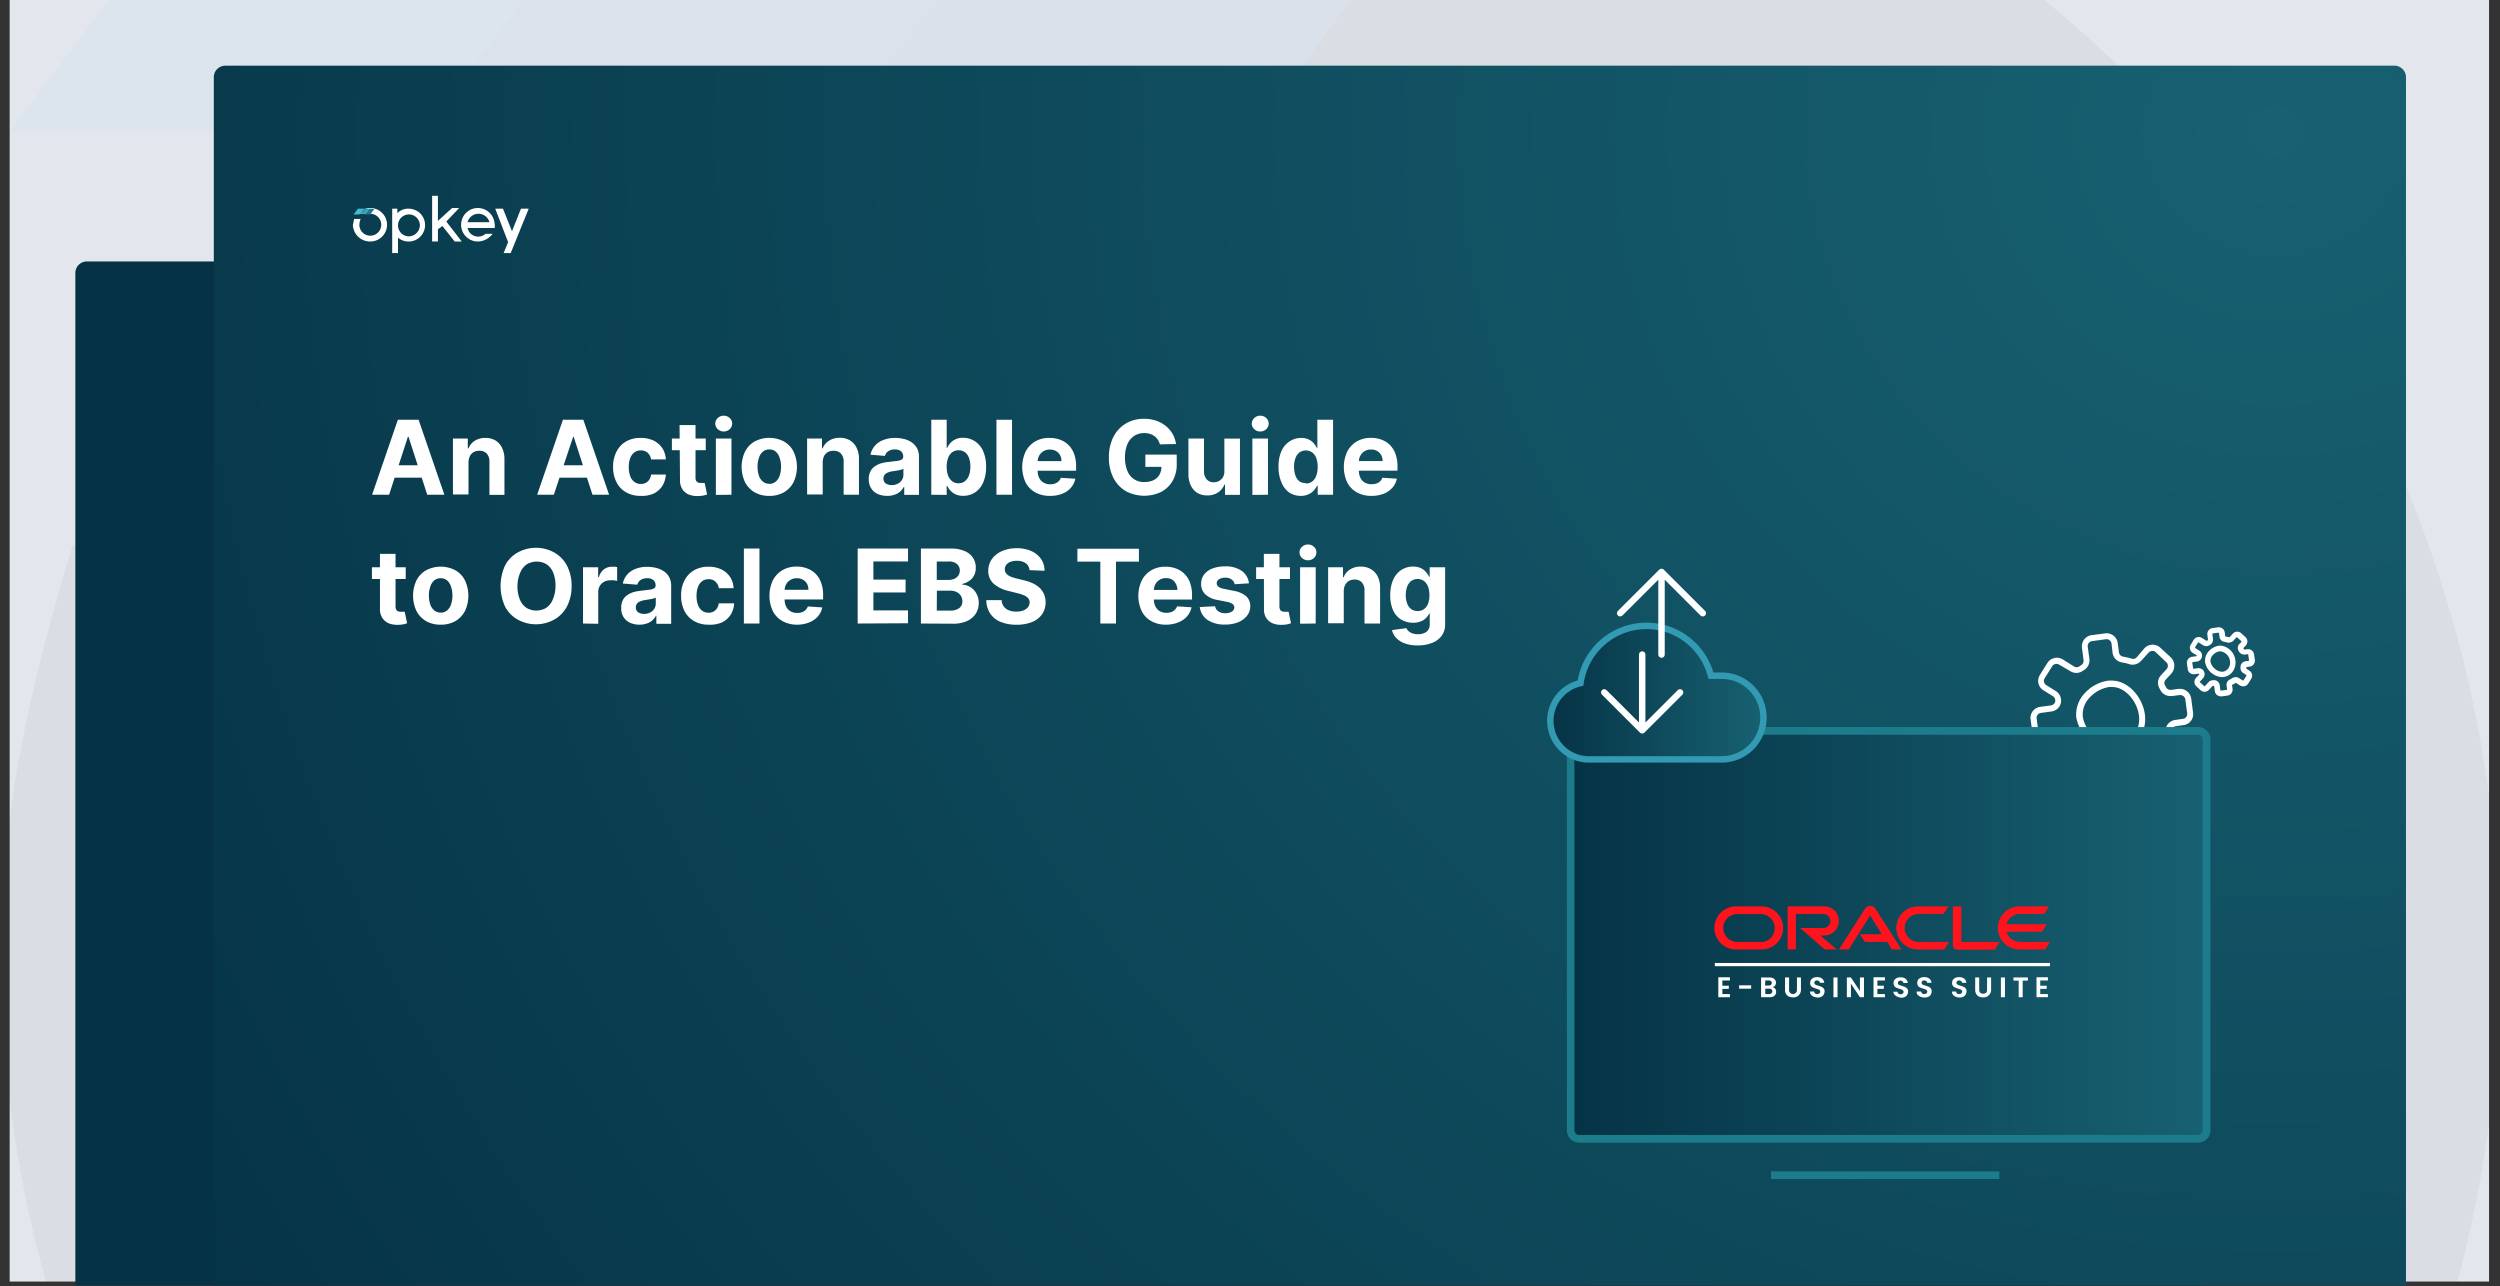 <svg id="Layer_1" data-name="Layer 1" xmlns="http://www.w3.org/2000/svg" xmlns:xlink="http://www.w3.org/1999/xlink" viewBox="0 0 388.2 199.7"><rect x="0" y="0" width="388.2" height="199.7" fill="#333333" stroke="none"/><defs><style>.cls-1{fill:#e4e6ee;}.cls-2{opacity:0.05;}.cls-3{fill:#242830;}.cls-3,.cls-9{fill-rule:evenodd;}.cls-4{fill:#1c7c92;}.cls-5{fill:#299bb5;}.cls-6{fill:#44bcd6;}.cls-7{fill:#053345;}.cls-8{fill:url(#radial-gradient);}.cls-10,.cls-9{fill:#fff;}.cls-11,.cls-13,.cls-15,.cls-17{fill:none;}.cls-11,.cls-15,.cls-17{stroke:#fff;}.cls-11,.cls-15{stroke-linecap:round;stroke-linejoin:round;}.cls-11{stroke-width:0.75px;}.cls-12,.cls-14{stroke:#329ab3;}.cls-12,.cls-13,.cls-14,.cls-17{stroke-miterlimit:10;}.cls-12{fill:url(#linear-gradient);}.cls-13{stroke:#1c7c8c;}.cls-14{fill:url(#linear-gradient-2);}.cls-16{fill:#ff141d;}.cls-17{stroke-width:0.5px;}</style><radialGradient id="radial-gradient" cx="416.81" cy="559.56" r="366.8" gradientTransform="translate(-75.96 -522.38) scale(1.03 0.97)" gradientUnits="userSpaceOnUse"><stop offset="0" stop-color="#176172"/><stop offset="1" stop-color="#053345"/></radialGradient><linearGradient id="linear-gradient" x1="243.9" y1="-489.64" x2="342.66" y2="-489.64" gradientTransform="matrix(1, 0, 0, -1, 0, -344.47)" gradientUnits="userSpaceOnUse"><stop offset="0" stop-color="#053345"/><stop offset="1" stop-color="#176172"/></linearGradient><linearGradient id="linear-gradient-2" x1="240.53" y1="-452.02" x2="273.78" y2="-452.02" xlink:href="#linear-gradient"/></defs><rect class="cls-1" x="1.5" width="385" height="199"/><g class="cls-2"><path class="cls-3" d="M317.4,0H72.3A188.89,188.89,0,0,0,51.6,20.3H194.9c70.9,0,128.9,58,128.9,128.9a127.18,127.18,0,0,1-10.4,50.5h68A192.23,192.23,0,0,0,317.4,0Z"/><path class="cls-3" d="M76.4,199.6A127.18,127.18,0,0,1,66,149.1c0-24.2,6.4-45.1,17.7-64.4H11.3C4.9,105.6,0,126.6,0,149.1a196.27,196.27,0,0,0,7.3,50.5Z"/><polygon class="cls-4" points="145.7 0 130.5 20.3 194.9 20.3 209.7 0 145.7 0"/><polygon class="cls-5" points="81.3 0 66 20.3 130.5 20.3 145.7 0 81.3 0"/><polygon class="cls-6" points="16.9 0 1.6 20.3 66 20.3 81.3 0 16.9 0"/></g><path class="cls-7" d="M341.9,199.6H11.7V42.4a1.79,1.79,0,0,1,1.8-1.8H340.1a1.79,1.79,0,0,1,1.8,1.8Z"/><path class="cls-8" d="M373.5,199.6H33.2V12A1.79,1.79,0,0,1,35,10.2H371.8a1.79,1.79,0,0,1,1.8,1.8V199.6Z"/><path class="cls-9" d="M57.5,37.5a2.6,2.6,0,0,0,0-5.2h0a2.46,2.46,0,0,0-1.9.9h1.9a1.7,1.7,0,1,1-1.7,1.7A2.92,2.92,0,0,1,56,34H55c-.1.3-.1.6-.2.9a2.66,2.66,0,0,0,2.7,2.6Z"/><path class="cls-5" d="M56.4,32.4h.9l-.7.8h-.9Z"/><path class="cls-6" d="M55.6,32.4h.9l-.7.9h-.9Z"/><path class="cls-10" d="M60.9,39.3h.9V36.9A2.55,2.55,0,1,0,65.1,33a2.72,2.72,0,0,0-1.7-.6,2.34,2.34,0,0,0-1.7.7v-.7h-.8v6.9Zm2.6-2.6A1.7,1.7,0,1,1,65.2,35a1.75,1.75,0,0,1-1.7,1.7Z"/><path class="cls-10" d="M70.6,37.5h1.1l-2.4-3.1,2-2.1H70.2l-2.2,2V30.4h-.9v7.1H68V35.6l.7-.5Z"/><path class="cls-10" d="M76.8,34.7a2.62,2.62,0,0,0-2.6-2.4,2.6,2.6,0,0,0,0,5.2h0a2.94,2.94,0,0,0,2.3-1.2H75.4a1.72,1.72,0,0,1-2.4-.1,2,2,0,0,1-.4-.8h4.2A1.58,1.58,0,0,0,76.8,34.7Zm-4.2-.2a1.76,1.76,0,0,1,3.4,0Z"/><path class="cls-10" d="M80.9,32.4l-1.4,3.5-1.4-3.5H76.9l2,5.2-.7,1.7h1.1l2.8-6.9Z"/><path class="cls-4" d="M58.1,32.5l-.6.8h-.9l.7-.9h.2A1.27,1.27,0,0,1,58.1,32.5Z"/><path class="cls-10" d="M60.42,76.82H57.78l4-11.64H65l4,11.64H66.34l-2.91-9h-.09Zm-.17-4.57h6.23v1.92H60.25Z"/><path class="cls-10" d="M72.75,71.78v5H70.33V68.09h2.31v1.54h.1a2.44,2.44,0,0,1,1-1.2A3,3,0,0,1,75.37,68a3,3,0,0,1,1.58.4,2.67,2.67,0,0,1,1,1.13,3.83,3.83,0,0,1,.38,1.75v5.56H76V71.7a1.82,1.82,0,0,0-.41-1.26A1.48,1.48,0,0,0,74.41,70a1.69,1.69,0,0,0-.86.21,1.42,1.42,0,0,0-.58.61A2.2,2.2,0,0,0,72.75,71.78Z"/><path class="cls-10" d="M86,76.82H83.41l4-11.64h3.17l4,11.64H92l-2.92-9H89Zm-.16-4.57H92.1v1.92H85.88Z"/><path class="cls-10" d="M99.49,77a4.43,4.43,0,0,1-2.3-.57,3.73,3.73,0,0,1-1.48-1.59,5.16,5.16,0,0,1-.51-2.34,5,5,0,0,1,.52-2.35,3.79,3.79,0,0,1,1.48-1.59A4.38,4.38,0,0,1,99.48,68a4.64,4.64,0,0,1,2,.41,3.45,3.45,0,0,1,1.36,1.17,3.52,3.52,0,0,1,.55,1.76H101.1a1.76,1.76,0,0,0-.5-1,1.49,1.49,0,0,0-1.08-.4,1.63,1.63,0,0,0-1,.3,1.92,1.92,0,0,0-.65.88,3.72,3.72,0,0,0-.23,1.41,3.78,3.78,0,0,0,.23,1.42,1.9,1.9,0,0,0,.65.89,1.64,1.64,0,0,0,1,.31,1.69,1.69,0,0,0,.75-.17,1.54,1.54,0,0,0,.55-.5,1.9,1.9,0,0,0,.28-.79h2.29a3.61,3.61,0,0,1-.54,1.76,3.37,3.37,0,0,1-1.34,1.19A4.52,4.52,0,0,1,99.49,77Z"/><path class="cls-10" d="M109.59,68.09v1.82h-5.26V68.09ZM105.52,66H108v8.14a1.07,1.07,0,0,0,.1.52.59.59,0,0,0,.28.26,1.18,1.18,0,0,0,.43.07,1.87,1.87,0,0,0,.34,0l.27,0,.38,1.8-.51.14a4.33,4.33,0,0,1-.81.09,3.68,3.68,0,0,1-1.53-.23,2.26,2.26,0,0,1-1-.83,2.6,2.6,0,0,1-.36-1.42Z"/><path class="cls-10" d="M112.38,67a1.28,1.28,0,0,1-.92-.36,1.15,1.15,0,0,1,0-1.73,1.28,1.28,0,0,1,.92-.36,1.32,1.32,0,0,1,.93.36,1.15,1.15,0,0,1,.38.86,1.17,1.17,0,0,1-.38.87A1.32,1.32,0,0,1,112.38,67Zm-1.22,9.85V68.09h2.42v8.73Z"/><path class="cls-10" d="M119.46,77a4.49,4.49,0,0,1-2.29-.56,3.91,3.91,0,0,1-1.49-1.58,5.62,5.62,0,0,1,0-4.72,3.79,3.79,0,0,1,1.49-1.58,4.87,4.87,0,0,1,4.57,0,3.73,3.73,0,0,1,1.49,1.58,5.62,5.62,0,0,1,0,4.72,3.85,3.85,0,0,1-1.49,1.58A4.48,4.48,0,0,1,119.46,77Zm0-1.87a1.49,1.49,0,0,0,1-.35,2,2,0,0,0,.61-.94,4.09,4.09,0,0,0,.21-1.36,4,4,0,0,0-.21-1.35,2.06,2.06,0,0,0-.61-1,1.48,1.48,0,0,0-1-.34,1.51,1.51,0,0,0-1,.34,2.08,2.08,0,0,0-.62,1,4,4,0,0,0-.21,1.35,4.09,4.09,0,0,0,.21,1.36,2,2,0,0,0,.62.94A1.52,1.52,0,0,0,119.47,75.12Z"/><path class="cls-10" d="M127.75,71.78v5h-2.42V68.09h2.31v1.54h.1a2.44,2.44,0,0,1,1-1.2,3,3,0,0,1,1.65-.45,3,3,0,0,1,1.59.4A2.67,2.67,0,0,1,133,69.51a3.83,3.83,0,0,1,.38,1.75v5.56H131V71.7a1.82,1.82,0,0,0-.41-1.26A1.49,1.49,0,0,0,129.4,70a1.74,1.74,0,0,0-.86.21,1.55,1.55,0,0,0-.58.61A2.35,2.35,0,0,0,127.75,71.78Z"/><path class="cls-10" d="M137.77,77a3.54,3.54,0,0,1-1.49-.3,2.25,2.25,0,0,1-1-.87,2.57,2.57,0,0,1-.38-1.44,2.53,2.53,0,0,1,.27-1.22,2.13,2.13,0,0,1,.73-.79,3.39,3.39,0,0,1,1-.46,8.23,8.23,0,0,1,1.24-.21l1.23-.15a1.63,1.63,0,0,0,.67-.22.46.46,0,0,0,.21-.42v0a1.08,1.08,0,0,0-.33-.84,1.47,1.47,0,0,0-1-.29,1.71,1.71,0,0,0-1,.28,1.34,1.34,0,0,0-.51.72l-2.24-.18a3,3,0,0,1,.67-1.38,3.17,3.17,0,0,1,1.29-.89A4.76,4.76,0,0,1,139,68a5.75,5.75,0,0,1,1.39.17,3.58,3.58,0,0,1,1.19.53,2.51,2.51,0,0,1,.82.92,2.78,2.78,0,0,1,.3,1.33v5.89h-2.29V75.61h-.07a2.59,2.59,0,0,1-.56.72,2.44,2.44,0,0,1-.85.48A3.33,3.33,0,0,1,137.77,77Zm.69-1.67a2,2,0,0,0,.94-.22,1.64,1.64,0,0,0,.65-.57,1.57,1.57,0,0,0,.23-.83v-.92a1.31,1.31,0,0,1-.31.13,4,4,0,0,1-.44.11l-.49.08-.44.07a3,3,0,0,0-.75.2,1.23,1.23,0,0,0-.49.36.92.92,0,0,0-.18.57.89.89,0,0,0,.36.76A1.56,1.56,0,0,0,138.46,75.32Z"/><path class="cls-10" d="M144.61,76.82V65.18H147v4.38h.07a3.15,3.15,0,0,1,.47-.72,2.35,2.35,0,0,1,.79-.61,2.67,2.67,0,0,1,1.23-.25,3.33,3.33,0,0,1,1.76.5A3.52,3.52,0,0,1,152.64,70a5.77,5.77,0,0,1,.48,2.5,5.83,5.83,0,0,1-.47,2.46,3.5,3.5,0,0,1-1.27,1.52,3.31,3.31,0,0,1-1.8.51,2.73,2.73,0,0,1-1.2-.23,2.42,2.42,0,0,1-.8-.59,2.66,2.66,0,0,1-.48-.72H147v1.4ZM147,72.46a4,4,0,0,0,.21,1.36,2.15,2.15,0,0,0,.63.9,1.57,1.57,0,0,0,1,.32,1.53,1.53,0,0,0,1-.33,2,2,0,0,0,.63-.91,4,4,0,0,0,.21-1.34,3.83,3.83,0,0,0-.21-1.33,2,2,0,0,0-.62-.9,1.74,1.74,0,0,0-2,0,2,2,0,0,0-.63.89A3.91,3.91,0,0,0,147,72.46Z"/><path class="cls-10" d="M157.15,65.18V76.82h-2.42V65.18Z"/><path class="cls-10" d="M163.06,77a4.6,4.6,0,0,1-2.32-.55,3.71,3.71,0,0,1-1.49-1.55,5.71,5.71,0,0,1,0-4.76,3.93,3.93,0,0,1,1.47-1.58A4.29,4.29,0,0,1,163,68a4.47,4.47,0,0,1,1.61.28,3.5,3.5,0,0,1,1.31.82,3.83,3.83,0,0,1,.87,1.39,5.45,5.45,0,0,1,.31,1.94v.67h-7.37v-1.5h5.09a1.88,1.88,0,0,0-.22-.93,1.59,1.59,0,0,0-.63-.63,1.78,1.78,0,0,0-.93-.23,1.82,1.82,0,0,0-1,.25,1.75,1.75,0,0,0-.67.68,1.85,1.85,0,0,0-.24.94v1.42a2.44,2.44,0,0,0,.24,1.12,1.68,1.68,0,0,0,.69.73,2,2,0,0,0,1,.25,2.21,2.21,0,0,0,.74-.11,1.5,1.5,0,0,0,.57-.34,1.42,1.42,0,0,0,.36-.56l2.24.15a3,3,0,0,1-.69,1.41,3.51,3.51,0,0,1-1.36.93A5.08,5.08,0,0,1,163.06,77Z"/><path class="cls-10" d="M180.11,69a2.64,2.64,0,0,0-.33-.74,2.09,2.09,0,0,0-.53-.54,2.3,2.3,0,0,0-.7-.35,3,3,0,0,0-.87-.12,2.83,2.83,0,0,0-1.57.44,3,3,0,0,0-1.05,1.29,5.06,5.06,0,0,0-.37,2.06,5.14,5.14,0,0,0,.37,2.07,2.69,2.69,0,0,0,2.64,1.74,3.28,3.28,0,0,0,1.43-.29,2.14,2.14,0,0,0,.91-.85,2.52,2.52,0,0,0,.31-1.29l.5.08h-3V70.59h4.87v1.47a5,5,0,0,1-.65,2.63,4.35,4.35,0,0,1-1.78,1.7,6.07,6.07,0,0,1-5.48-.13,5.08,5.08,0,0,1-1.93-2.07,6.84,6.84,0,0,1-.69-3.18,7.08,7.08,0,0,1,.42-2.52,5.32,5.32,0,0,1,1.15-1.88,5.08,5.08,0,0,1,1.73-1.18,5.63,5.63,0,0,1,2.15-.4,5.77,5.77,0,0,1,1.84.28,4.87,4.87,0,0,1,1.51.81,4.41,4.41,0,0,1,1.08,1.24,4.28,4.28,0,0,1,.54,1.59Z"/><path class="cls-10" d="M190.12,73.11v-5h2.42v8.73h-2.32V75.24h-.09a2.64,2.64,0,0,1-1,1.23,2.92,2.92,0,0,1-1.67.46,3,3,0,0,1-1.54-.39,2.77,2.77,0,0,1-1-1.13,4,4,0,0,1-.38-1.76V68.09h2.42v5.13a1.82,1.82,0,0,0,.42,1.22,1.41,1.41,0,0,0,1.1.45,1.73,1.73,0,0,0,.81-.2,1.62,1.62,0,0,0,.62-.6A1.87,1.87,0,0,0,190.12,73.11Z"/><path class="cls-10" d="M195.69,67a1.28,1.28,0,0,1-.92-.36,1.15,1.15,0,0,1,0-1.73,1.28,1.28,0,0,1,.92-.36,1.32,1.32,0,0,1,.93.36,1.15,1.15,0,0,1,.38.86,1.17,1.17,0,0,1-.38.87A1.32,1.32,0,0,1,195.69,67Zm-1.22,9.85V68.09h2.42v8.73Z"/><path class="cls-10" d="M202,77a3.31,3.31,0,0,1-1.8-.51A3.5,3.5,0,0,1,199,74.93a5.83,5.83,0,0,1-.47-2.46A5.77,5.77,0,0,1,199,70a3.45,3.45,0,0,1,1.29-1.49A3.3,3.3,0,0,1,202,68a2.67,2.67,0,0,1,1.23.25,2.35,2.35,0,0,1,.79.61,3.15,3.15,0,0,1,.47.72h.07V65.18H207V76.82h-2.39v-1.4h-.1a3.23,3.23,0,0,1-.48.72,2.42,2.42,0,0,1-.8.59A2.73,2.73,0,0,1,202,77Zm.77-1.92a1.57,1.57,0,0,0,1-.32,2,2,0,0,0,.62-.9,3.77,3.77,0,0,0,.22-1.36,3.91,3.91,0,0,0-.21-1.35,2,2,0,0,0-.63-.89,1.74,1.74,0,0,0-2,0,2,2,0,0,0-.62.9,3.83,3.83,0,0,0-.21,1.33,4,4,0,0,0,.21,1.34,2.11,2.11,0,0,0,.62.91A1.57,1.57,0,0,0,202.81,75Z"/><path class="cls-10" d="M213,77a4.6,4.6,0,0,1-2.32-.55,3.71,3.71,0,0,1-1.49-1.55,5.71,5.71,0,0,1,0-4.76,3.93,3.93,0,0,1,1.47-1.58,4.29,4.29,0,0,1,2.24-.57,4.51,4.51,0,0,1,1.61.28,3.59,3.59,0,0,1,1.31.82,3.83,3.83,0,0,1,.87,1.39,5.45,5.45,0,0,1,.31,1.94v.67H209.6v-1.5h5.09a1.88,1.88,0,0,0-.22-.93,1.73,1.73,0,0,0-.63-.63,1.78,1.78,0,0,0-.93-.23,1.88,1.88,0,0,0-1,.25,1.8,1.8,0,0,0-.66.68,1.85,1.85,0,0,0-.24.94v1.42a2.44,2.44,0,0,0,.24,1.12,1.72,1.72,0,0,0,.68.73,2.1,2.1,0,0,0,1.06.25,2.15,2.15,0,0,0,.73-.11,1.46,1.46,0,0,0,.58-.34,1.42,1.42,0,0,0,.36-.56l2.24.15a3,3,0,0,1-.7,1.41,3.47,3.47,0,0,1-1.35.93A5.08,5.08,0,0,1,213,77Z"/><path class="cls-10" d="M63,88.09v1.82H57.75V88.09ZM59,86h2.42v8.14a1.07,1.07,0,0,0,.1.52.57.57,0,0,0,.29.26,1.09,1.09,0,0,0,.42.07,2.07,2.07,0,0,0,.35,0l.26,0,.38,1.8c-.12,0-.29.09-.51.14a4.33,4.33,0,0,1-.81.09,3.68,3.68,0,0,1-1.53-.23,2.26,2.26,0,0,1-1-.83A2.52,2.52,0,0,1,59,94.46Z"/><path class="cls-10" d="M68.43,97a4.48,4.48,0,0,1-2.28-.56,3.91,3.91,0,0,1-1.49-1.58,5.62,5.62,0,0,1,0-4.72,3.79,3.79,0,0,1,1.49-1.58,4.87,4.87,0,0,1,4.57,0,3.79,3.79,0,0,1,1.49,1.58,5.62,5.62,0,0,1,0,4.72,3.91,3.91,0,0,1-1.49,1.58A4.49,4.49,0,0,1,68.43,97Zm0-1.87a1.49,1.49,0,0,0,1-.35,2.11,2.11,0,0,0,.61-.94,4.09,4.09,0,0,0,.21-1.36,4,4,0,0,0-.21-1.35,2.14,2.14,0,0,0-.61-1,1.48,1.48,0,0,0-1-.34,1.51,1.51,0,0,0-1,.34,2,2,0,0,0-.62,1,4,4,0,0,0-.21,1.35,4.09,4.09,0,0,0,.21,1.36,2,2,0,0,0,.62.94A1.52,1.52,0,0,0,68.45,95.12Z"/><path class="cls-10" d="M88.76,91A6.74,6.74,0,0,1,88,94.24a5,5,0,0,1-2,2,5.85,5.85,0,0,1-5.55,0,4.93,4.93,0,0,1-2-2,7.65,7.65,0,0,1,0-6.48,4.9,4.9,0,0,1,2-2,5.85,5.85,0,0,1,5.55,0,5,5,0,0,1,2,2A6.74,6.74,0,0,1,88.76,91Zm-2.5,0a5.35,5.35,0,0,0-.36-2.08,2.89,2.89,0,0,0-1-1.28,3,3,0,0,0-3.12,0,2.89,2.89,0,0,0-1,1.28A5.34,5.34,0,0,0,80.35,91a5.27,5.27,0,0,0,.37,2.08,2.87,2.87,0,0,0,1,1.29,3,3,0,0,0,3.12,0,2.87,2.87,0,0,0,1-1.29A5.28,5.28,0,0,0,86.26,91Z"/><path class="cls-10" d="M90.53,96.82V88.09h2.35v1.53H93a2.26,2.26,0,0,1,.8-1.23A2.1,2.1,0,0,1,95.06,88l.4,0,.37.06V90.2l-.48-.09a3.65,3.65,0,0,0-.55,0,2,2,0,0,0-1,.23,1.69,1.69,0,0,0-.66.64,1.83,1.83,0,0,0-.24.94v4.94Z"/><path class="cls-10" d="M99.31,97a3.49,3.49,0,0,1-1.48-.3,2.33,2.33,0,0,1-1-.87,2.57,2.57,0,0,1-.37-1.44,2.65,2.65,0,0,1,.26-1.22,2.13,2.13,0,0,1,.73-.79,3.56,3.56,0,0,1,1-.46,7.82,7.82,0,0,1,1.24-.21l1.22-.15a1.68,1.68,0,0,0,.68-.22.46.46,0,0,0,.21-.42v0a1.05,1.05,0,0,0-.34-.84,1.43,1.43,0,0,0-1-.29,1.73,1.73,0,0,0-1,.28,1.46,1.46,0,0,0-.51.72l-2.24-.18a3.18,3.18,0,0,1,.67-1.38,3.28,3.28,0,0,1,1.3-.89,4.74,4.74,0,0,1,1.83-.32,5.83,5.83,0,0,1,1.4.17,3.67,3.67,0,0,1,1.19.53,2.6,2.6,0,0,1,.82.92,2.78,2.78,0,0,1,.3,1.33v5.89h-2.3V95.61h-.06a2.45,2.45,0,0,1-.57.72,2.31,2.31,0,0,1-.84.48A3.35,3.35,0,0,1,99.31,97Zm.7-1.67a2,2,0,0,0,.94-.22,1.61,1.61,0,0,0,.64-.57,1.49,1.49,0,0,0,.24-.83v-.92a1.31,1.31,0,0,1-.31.13,4,4,0,0,1-.44.11l-.49.08-.45.07a3,3,0,0,0-.74.2,1.16,1.16,0,0,0-.49.36.92.92,0,0,0-.18.57.89.89,0,0,0,.36.76A1.56,1.56,0,0,0,100,95.32Z"/><path class="cls-10" d="M110.05,97a4.43,4.43,0,0,1-2.3-.57,3.79,3.79,0,0,1-1.48-1.59,5.16,5.16,0,0,1-.51-2.34,5,5,0,0,1,.52-2.35,3.79,3.79,0,0,1,1.48-1.59A4.38,4.38,0,0,1,110,88a4.64,4.64,0,0,1,2,.41,3.38,3.38,0,0,1,1.36,1.17,3.42,3.42,0,0,1,.55,1.76h-2.28a1.83,1.83,0,0,0-.51-1,1.47,1.47,0,0,0-1.08-.4,1.65,1.65,0,0,0-1,.3,2,2,0,0,0-.65.88,3.93,3.93,0,0,0-.23,1.41,3.78,3.78,0,0,0,.23,1.42,1.9,1.9,0,0,0,.65.89,1.72,1.72,0,0,0,1.73.14,1.54,1.54,0,0,0,.55-.5,1.91,1.91,0,0,0,.29-.79H114a3.61,3.61,0,0,1-.54,1.76,3.37,3.37,0,0,1-1.34,1.19A4.52,4.52,0,0,1,110.05,97Z"/><path class="cls-10" d="M117.93,85.18V96.82h-2.42V85.18Z"/><path class="cls-10" d="M123.84,97a4.6,4.6,0,0,1-2.32-.55A3.71,3.71,0,0,1,120,94.89a5.71,5.71,0,0,1,0-4.76,3.93,3.93,0,0,1,1.47-1.58,4.29,4.29,0,0,1,2.24-.57,4.47,4.47,0,0,1,1.61.28,3.59,3.59,0,0,1,1.31.82,3.83,3.83,0,0,1,.87,1.39,5.45,5.45,0,0,1,.31,1.94v.67h-7.37v-1.5h5.09a1.88,1.88,0,0,0-.22-.93,1.59,1.59,0,0,0-.63-.63,1.78,1.78,0,0,0-.93-.23,1.82,1.82,0,0,0-1,.25,1.75,1.75,0,0,0-.67.68,1.85,1.85,0,0,0-.24.94v1.42a2.44,2.44,0,0,0,.24,1.12,1.68,1.68,0,0,0,.69.73,2,2,0,0,0,1,.25,2.21,2.21,0,0,0,.74-.11,1.5,1.5,0,0,0,.57-.34,1.42,1.42,0,0,0,.36-.56l2.24.15a3,3,0,0,1-.69,1.41,3.58,3.58,0,0,1-1.36.93A5.08,5.08,0,0,1,123.84,97Z"/><path class="cls-10" d="M133.18,96.82V85.18H141v2h-5.38V90h5v2h-5v2.78H141v2Z"/><path class="cls-10" d="M143,96.82V85.18h4.66a5.18,5.18,0,0,1,2.14.39,2.84,2.84,0,0,1,1.29,1.05,2.78,2.78,0,0,1,.43,1.55,2.52,2.52,0,0,1-.27,1.19,2.18,2.18,0,0,1-.75.84,3,3,0,0,1-1.08.47v.11a2.57,2.57,0,0,1,1.25.38,2.66,2.66,0,0,1,.94,1,2.87,2.87,0,0,1,.37,1.48,3.1,3.1,0,0,1-.46,1.65,3.18,3.18,0,0,1-1.35,1.14,5.17,5.17,0,0,1-2.2.42Zm2.46-6.77h1.82a2.29,2.29,0,0,0,.9-.17,1.52,1.52,0,0,0,.63-.51,1.39,1.39,0,0,0,.23-.79,1.29,1.29,0,0,0-.45-1,1.85,1.85,0,0,0-1.26-.39h-1.87Zm0,4.76h2a2.32,2.32,0,0,0,1.5-.39,1.32,1.32,0,0,0,.48-1.06,1.55,1.55,0,0,0-.9-1.43,2.26,2.26,0,0,0-1-.21h-2.06Z"/><path class="cls-10" d="M159.86,88.53a1.44,1.44,0,0,0-.58-1.07,2.33,2.33,0,0,0-1.4-.38,2.75,2.75,0,0,0-1,.17,1.4,1.4,0,0,0-.63.46,1.08,1.08,0,0,0-.22.67.92.92,0,0,0,.13.55,1.38,1.38,0,0,0,.4.4,3,3,0,0,0,.59.29,6.8,6.8,0,0,0,.72.21l1,.25a7,7,0,0,1,1.4.45,4.06,4.06,0,0,1,1.1.7,2.93,2.93,0,0,1,.73,1,3.06,3.06,0,0,1,.26,1.29,3.18,3.18,0,0,1-.54,1.85,3.47,3.47,0,0,1-1.55,1.21,6.29,6.29,0,0,1-2.43.43,6.38,6.38,0,0,1-2.45-.44,3.51,3.51,0,0,1-1.62-1.28,3.77,3.77,0,0,1-.61-2.1h2.38a1.69,1.69,0,0,0,.34,1,1.79,1.79,0,0,0,.8.59,3.1,3.1,0,0,0,1.14.19,2.94,2.94,0,0,0,1.08-.18,1.69,1.69,0,0,0,.72-.5,1.2,1.2,0,0,0,.26-.75,1,1,0,0,0-.23-.66,1.71,1.71,0,0,0-.67-.45,6.29,6.29,0,0,0-1.08-.34l-1.27-.32a5.3,5.3,0,0,1-2.32-1.12,2.61,2.61,0,0,1-.85-2,3.08,3.08,0,0,1,.57-1.85,3.67,3.67,0,0,1,1.57-1.23,5.51,5.51,0,0,1,2.27-.44,5.35,5.35,0,0,1,2.27.44,3.55,3.55,0,0,1,1.51,1.23,3.26,3.26,0,0,1,.55,1.83Z"/><path class="cls-10" d="M167.3,87.21v-2h9.55v2h-3.56v9.61h-2.43V87.21Z"/><path class="cls-10" d="M181.09,97a4.54,4.54,0,0,1-2.31-.55,3.6,3.6,0,0,1-1.49-1.55,5.61,5.61,0,0,1,0-4.76,3.86,3.86,0,0,1,1.47-1.58A4.26,4.26,0,0,1,181,88a4.51,4.51,0,0,1,1.61.28,3.55,3.55,0,0,1,1.3.82,3.72,3.72,0,0,1,.88,1.39,5.68,5.68,0,0,1,.31,1.94v.67h-7.37v-1.5h5.09a1.89,1.89,0,0,0-.23-.93A1.59,1.59,0,0,0,182,90a1.72,1.72,0,0,0-.92-.23,1.86,1.86,0,0,0-1,.25,1.8,1.8,0,0,0-.66.68,2,2,0,0,0-.25.94v1.42a2.44,2.44,0,0,0,.25,1.12,1.72,1.72,0,0,0,.68.73,2.09,2.09,0,0,0,1,.25,2.17,2.17,0,0,0,.74-.11,1.42,1.42,0,0,0,.57-.34,1.57,1.57,0,0,0,.37-.56l2.24.15a3.13,3.13,0,0,1-.7,1.41,3.47,3.47,0,0,1-1.35.93A5.13,5.13,0,0,1,181.09,97Z"/><path class="cls-10" d="M193.94,90.58l-2.22.14a1.18,1.18,0,0,0-.24-.52,1.54,1.54,0,0,0-.49-.37,1.83,1.83,0,0,0-.73-.13,1.78,1.78,0,0,0-.95.23.73.73,0,0,0-.38.63.67.67,0,0,0,.25.53,1.9,1.9,0,0,0,.86.34l1.57.32a4,4,0,0,1,1.9.84,2,2,0,0,1,.63,1.53,2.35,2.35,0,0,1-.51,1.5,3.26,3.26,0,0,1-1.37,1,5.22,5.22,0,0,1-2,.36,4.75,4.75,0,0,1-2.76-.72,2.83,2.83,0,0,1-1.2-2l2.38-.12a1.21,1.21,0,0,0,.52.8,1.87,1.87,0,0,0,1.07.28,1.84,1.84,0,0,0,1-.25.78.78,0,0,0,.4-.64.69.69,0,0,0-.28-.54,2.09,2.09,0,0,0-.84-.33l-1.51-.3a3.56,3.56,0,0,1-1.9-.89,2.16,2.16,0,0,1-.63-1.6,2.37,2.37,0,0,1,.46-1.45,2.93,2.93,0,0,1,1.29-.94,5.31,5.31,0,0,1,1.95-.33,4.3,4.3,0,0,1,2.61.7A2.72,2.72,0,0,1,193.94,90.58Z"/><path class="cls-10" d="M200.31,88.09v1.82h-5.26V88.09ZM196.25,86h2.42v8.14a1.07,1.07,0,0,0,.1.52.59.59,0,0,0,.28.26,1.18,1.18,0,0,0,.43.07,2.07,2.07,0,0,0,.35,0l.26,0,.38,1.8c-.12,0-.29.09-.51.14a4.33,4.33,0,0,1-.81.09,3.68,3.68,0,0,1-1.53-.23,2.26,2.26,0,0,1-1-.83,2.52,2.52,0,0,1-.35-1.42Z"/><path class="cls-10" d="M203.1,87a1.28,1.28,0,0,1-.92-.36,1.15,1.15,0,0,1,0-1.73,1.28,1.28,0,0,1,.92-.36,1.32,1.32,0,0,1,.93.36,1.15,1.15,0,0,1,.38.86,1.17,1.17,0,0,1-.38.87A1.32,1.32,0,0,1,203.1,87Zm-1.22,9.85V88.09h2.42v8.73Z"/><path class="cls-10" d="M208.66,91.78v5h-2.43V88.09h2.31v1.54h.1a2.46,2.46,0,0,1,1-1.2,2.91,2.91,0,0,1,1.65-.45,3,3,0,0,1,1.58.4,2.7,2.7,0,0,1,1.06,1.13,3.83,3.83,0,0,1,.37,1.75v5.56h-2.42V91.7a1.77,1.77,0,0,0-.41-1.26,1.48,1.48,0,0,0-1.14-.45,1.71,1.71,0,0,0-.86.21,1.48,1.48,0,0,0-.58.61A2.07,2.07,0,0,0,208.66,91.78Z"/><path class="cls-10" d="M220.12,100.22a5.75,5.75,0,0,1-2-.32,3.37,3.37,0,0,1-1.33-.86,2.61,2.61,0,0,1-.64-1.2l2.24-.3a1.21,1.21,0,0,0,.32.45,1.54,1.54,0,0,0,.59.35,2.56,2.56,0,0,0,.89.14,2.18,2.18,0,0,0,1.31-.37,1.45,1.45,0,0,0,.51-1.24V95.28h-.1a2.35,2.35,0,0,1-.48.68,2.2,2.2,0,0,1-.82.53,3.05,3.05,0,0,1-1.19.21,3.61,3.61,0,0,1-1.79-.46,3.27,3.27,0,0,1-1.28-1.41,5.38,5.38,0,0,1-.47-2.39,5.71,5.71,0,0,1,.48-2.48,3.52,3.52,0,0,1,1.29-1.49,3.29,3.29,0,0,1,1.76-.49,2.67,2.67,0,0,1,1.23.25,2.39,2.39,0,0,1,.8.61,3.53,3.53,0,0,1,.47.72H222V88.09h2.4v8.82a3,3,0,0,1-.54,1.82,3.38,3.38,0,0,1-1.51,1.11A6.06,6.06,0,0,1,220.12,100.22Zm0-5.34a1.62,1.62,0,0,0,1-.3,1.75,1.75,0,0,0,.62-.84,3.42,3.42,0,0,0,.22-1.31,3.79,3.79,0,0,0-.21-1.33,2,2,0,0,0-.63-.88,1.74,1.74,0,0,0-2,0,2,2,0,0,0-.62.89,3.75,3.75,0,0,0-.21,1.31,3.4,3.4,0,0,0,.22,1.3,1.82,1.82,0,0,0,.61.85A1.66,1.66,0,0,0,220.17,94.88Z"/><path class="cls-11" d="M327.89,123.78a1.37,1.37,0,0,1-1.36-1.19l-.25-1.9a1.15,1.15,0,0,0-.79-1l-.34-.11a1.19,1.19,0,0,0-.37-.06,1.11,1.11,0,0,0-.84.37l-1.39,1.5a1.37,1.37,0,0,1-1.93.08L319,120a1.36,1.36,0,0,1-.44-1,1.29,1.29,0,0,1,.36-1l1.19-1.29a1.13,1.13,0,0,0,.16-1.32h0a1.12,1.12,0,0,0-1-.59h-.15l-1.63.22h-.16a1.36,1.36,0,0,1-1.35-1.19l-.3-2.18a1.36,1.36,0,0,1,1.18-1.52l1.63-.22a1.15,1.15,0,0,0,1-.87h0a1.16,1.16,0,0,0-.5-1.24l-1.49-.93a1.35,1.35,0,0,1-.61-.85,1.4,1.4,0,0,1,.17-1l1.17-1.87a1.37,1.37,0,0,1,1.17-.64,1.34,1.34,0,0,1,.72.21l1.73,1.08a1.09,1.09,0,0,0,.61.18,1.13,1.13,0,0,0,.64-.2l.3-.2a1.15,1.15,0,0,0,.51-1.12l-.25-1.9A1.37,1.37,0,0,1,324.83,99l2.18-.29h.19a1.37,1.37,0,0,1,1.27,1.21l.19,1.42a1.15,1.15,0,0,0,1,1,10.3,10.3,0,0,1,1.22.29,1,1,0,0,0,.35.06,1.17,1.17,0,0,0,.84-.37l1.19-1.4a1.36,1.36,0,0,1,1-.44,1.41,1.41,0,0,1,.93.36l1.62,1.5a1.36,1.36,0,0,1,.44,1,1.45,1.45,0,0,1-.36,1l-.87.94a1.13,1.13,0,0,0-.15,1.36c.06.09.11.18.16.27a1.12,1.12,0,0,0,1,.59h.16l1.15-.16h.19a1.37,1.37,0,0,1,1.35,1.19l.29,2.18a1.34,1.34,0,0,1-1.17,1.52l-1.15.16a1.13,1.13,0,0,0-1,.86,1.29,1.29,0,0,1-.08.31,1.13,1.13,0,0,0,.5,1.26l1.08.68a1.39,1.39,0,0,1,.44,1.89l-1.17,1.87a1.37,1.37,0,0,1-1.16.64,1.29,1.29,0,0,1-.72-.21l-1.54-1a1.14,1.14,0,0,0-1.23,0,7.82,7.82,0,0,1-1.1.6,1.17,1.17,0,0,0-.67,1.2l.19,1.41a1.32,1.32,0,0,1-.27,1,1.36,1.36,0,0,1-.9.53l-2.19.29h-.18m-3.11-4.44a1.42,1.42,0,0,1,.45.08l.33.11a1.36,1.36,0,0,1,.94,1.13l.26,1.9a1.14,1.14,0,0,0,1.13,1H328l2.19-.29a1.16,1.16,0,0,0,1-1.29l-.19-1.41a1.37,1.37,0,0,1,.79-1.43,8.55,8.55,0,0,0,1.07-.59,1.36,1.36,0,0,1,.76-.23,1.43,1.43,0,0,1,.72.21l1.54,1a1.08,1.08,0,0,0,.6.18,1.17,1.17,0,0,0,1-.54l1.17-1.87a1.14,1.14,0,0,0,.14-.86,1.12,1.12,0,0,0-.51-.71l-1.08-.68a1.36,1.36,0,0,1-.6-1.52,1.29,1.29,0,0,1,.08-.31,1.38,1.38,0,0,1,1.15-1L339,112a1.14,1.14,0,0,0,1-1.26v0l-.29-2.18a1.16,1.16,0,0,0-1.13-1h-.21l-1.15.15H337a1.34,1.34,0,0,1-1.19-.71l-.15-.27a1.36,1.36,0,0,1,.17-1.62l.87-.94a1.17,1.17,0,0,0,.3-.82,1.1,1.1,0,0,0-.37-.8L335,101a1.11,1.11,0,0,0-.77-.3,1.16,1.16,0,0,0-.84.36l-1.23,1.34a1.44,1.44,0,0,1-1,.44,1.48,1.48,0,0,1-.42-.07,8.22,8.22,0,0,0-1.19-.28,1.37,1.37,0,0,1-1.14-1.17l-.16-1.44a1.16,1.16,0,0,0-1.13-1H327l-2.19.3a1.15,1.15,0,0,0-1,1.28l.26,1.9a1.38,1.38,0,0,1-.62,1.34l-.29.19a1.36,1.36,0,0,1-1.5,0l-1.71-1a1.16,1.16,0,0,0-.6-.17,1.14,1.14,0,0,0-1,.53l-1.17,1.87a1.08,1.08,0,0,0-.15.86,1.14,1.14,0,0,0,.51.72l1.49.93a1.38,1.38,0,0,1,.61,1.48h0a1.36,1.36,0,0,1-1.15,1l-1.63.22a1.15,1.15,0,0,0-.76.44,1.09,1.09,0,0,0-.22.85l.29,2.18a1.14,1.14,0,0,0,1.13,1h.15l1.64-.22h.18a1.36,1.36,0,0,1,1.2.71h0a1.37,1.37,0,0,1-.11,1.6l-1.19,1.29a1.15,1.15,0,0,0-.31.83,1.2,1.2,0,0,0,.37.79l1.62,1.49a1.13,1.13,0,0,0,.78.31,1.17,1.17,0,0,0,.84-.37l1.38-1.51a1.36,1.36,0,0,1,1-.44"/><path class="cls-11" d="M328.33,116.3a6.2,6.2,0,0,1-5.55-4.9,4.41,4.41,0,0,1,1.23-3.52,5.73,5.73,0,0,1,3.43-1.82,3.69,3.69,0,0,1,.47,0c2.46,0,4.45,2.53,4.77,4.89a4.94,4.94,0,0,1-.83,3.52,4.43,4.43,0,0,1-3,1.83,3.84,3.84,0,0,1-.48,0m-.42-10h-.44a5.58,5.58,0,0,0-3.29,1.75,4.14,4.14,0,0,0-1.17,3.34,5.48,5.48,0,0,0,1.89,3.23,5.38,5.38,0,0,0,3.43,1.48,3.38,3.38,0,0,0,.45,0,4.2,4.2,0,0,0,2.89-1.75,4.69,4.69,0,0,0,.79-3.35c-.31-2.27-2.21-4.7-4.55-4.7"/><path class="cls-11" d="M344.83,107.75a.55.55,0,0,1-.54-.47l-.1-.76a.45.45,0,0,0-.31-.38h-.14a.38.38,0,0,0-.15,0,.41.41,0,0,0-.33.15l-.56.6a.53.53,0,0,1-.75,0l0,0-.65-.6a.5.5,0,0,1-.17-.38.52.52,0,0,1,.14-.39l.48-.52a.45.45,0,0,0,.06-.52h0a.45.45,0,0,0-.4-.24h-.06l-.66.08h-.07a.54.54,0,0,1-.54-.47l-.12-.88a.52.52,0,0,1,.11-.4.5.5,0,0,1,.36-.21l.65-.09a.47.47,0,0,0,.39-.35h0a.49.49,0,0,0-.2-.5l-.6-.37a.55.55,0,0,1-.24-.34.5.5,0,0,1,.07-.41l.46-.75a.56.56,0,0,1,.47-.26.52.52,0,0,1,.29.09l.69.43a.4.4,0,0,0,.24.07.5.5,0,0,0,.26-.08l.12-.08a.43.43,0,0,0,.2-.44l-.1-.76a.55.55,0,0,1,.47-.62h0l.87-.12h.08a.55.55,0,0,1,.54.47l.07.57a.47.47,0,0,0,.38.39,2.68,2.68,0,0,1,.49.11h.14a.49.49,0,0,0,.34-.15l.49-.53a.55.55,0,0,1,.4-.18.51.51,0,0,1,.37.15l.65.59a.62.62,0,0,1,.18.38.59.59,0,0,1-.15.4l-.35.37a.44.44,0,0,0-.05.54l.06.11a.45.45,0,0,0,.4.24h.06l.46-.06h.07a.55.55,0,0,1,.54.47l.12.87a.55.55,0,0,1-.11.41.58.58,0,0,1-.36.21l-.46.06a.44.44,0,0,0-.38.34v.13a.43.43,0,0,0,.2.5l.43.28a.53.53,0,0,1,.24.34.5.5,0,0,1-.07.41l-.46.75a.55.55,0,0,1-.47.25.6.6,0,0,1-.29-.08l-.61-.38a.42.42,0,0,0-.24-.07.43.43,0,0,0-.25.07,3.75,3.75,0,0,1-.44.24.47.47,0,0,0-.27.48l.08.56a.55.55,0,0,1-.11.41.54.54,0,0,1-.36.21l-.87.12h-.08M343.62,106h.31a.58.58,0,0,1,.38.46l.1.76a.45.45,0,0,0,.45.39h.06l.88-.12a.45.45,0,0,0,.3-.18.43.43,0,0,0,.09-.33l-.08-.57a.55.55,0,0,1,.32-.57,3.62,3.62,0,0,0,.43-.24.61.61,0,0,1,.3-.08.51.51,0,0,1,.29.08l.61.38a.4.4,0,0,0,.24.07.47.47,0,0,0,.39-.21l.47-.75a.45.45,0,0,0,0-.34.43.43,0,0,0-.2-.29l-.43-.27a.55.55,0,0,1-.24-.61v-.12a.54.54,0,0,1,.46-.41l.46-.06a.45.45,0,0,0,.3-.18.39.39,0,0,0,.09-.33l-.12-.88a.45.45,0,0,0-.45-.39H349l-.46.06h-.07A.56.56,0,0,1,348,101l-.06-.11a.53.53,0,0,1,.07-.65l.31-.3a.38.38,0,0,0,.12-.32.43.43,0,0,0-.14-.32l-.65-.6a.45.45,0,0,0-.64,0l-.49.53a.59.59,0,0,1-.41.18.43.43,0,0,1-.16,0,2.77,2.77,0,0,0-.48-.11.55.55,0,0,1-.46-.47l-.07-.57a.47.47,0,0,0-.45-.39h-.07l-.87.12a.45.45,0,0,0-.39.5h0l.1.76a.57.57,0,0,1-.24.54l-.12.08a.56.56,0,0,1-.31.09.6.6,0,0,1-.29-.08l-.69-.44a.53.53,0,0,0-.24-.06.47.47,0,0,0-.39.21l-.47.75a.45.45,0,0,0,0,.34.39.39,0,0,0,.2.28l.59.38a.55.55,0,0,1,.25.59h0a.54.54,0,0,1-.45.42l-.66.09a.4.4,0,0,0-.3.17.42.42,0,0,0-.09.34l.12.87a.45.45,0,0,0,.45.4h.06l.65-.09h.08a.55.55,0,0,1,.48.29h0a.56.56,0,0,1-.08.64l-.47.51a.41.41,0,0,0-.12.33.43.43,0,0,0,.14.32l.65.59a.44.44,0,0,0,.31.13.49.49,0,0,0,.34-.15l.55-.6a.52.52,0,0,1,.4-.18"/><path class="cls-11" d="M345,104.77a2.49,2.49,0,0,1-2.22-2,1.78,1.78,0,0,1,.49-1.41,2.34,2.34,0,0,1,1.37-.73h.19a2.2,2.2,0,0,1,1.91,2,2,2,0,0,1-.33,1.4,1.73,1.73,0,0,1-1.22.73H345m-.17-4h-.18a2.28,2.28,0,0,0-1.31.7,1.68,1.68,0,0,0-.47,1.34,2.29,2.29,0,0,0,.76,1.29,2.19,2.19,0,0,0,1.37.59h.18a1.68,1.68,0,0,0,1.15-.69,1.93,1.93,0,0,0,.32-1.34,2.11,2.11,0,0,0-1.82-1.88"/><rect class="cls-12" x="243.9" y="113.5" width="98.76" height="63.35" rx="1.31"/><path class="cls-13" d="M341.33,176.92H245.21a1.4,1.4,0,0,1-1.4-1.4h0V114.8a1.4,1.4,0,0,1,1.4-1.4h96.12a1.4,1.4,0,0,1,1.4,1.4v60.74A1.42,1.42,0,0,1,341.33,176.92Zm-96.15-63.36a1.21,1.21,0,0,0-1.21,1.21h0v60.74a1.22,1.22,0,0,0,1.21,1.22h96.15a1.22,1.22,0,0,0,1.21-1.22V114.8a1.21,1.21,0,0,0-1.21-1.21Z"/><rect class="cls-13" x="275.51" y="182.39" width="34.45" height="0.19"/><path class="cls-14" d="M246.51,117.92a6,6,0,0,1-1.09-11.85,10.35,10.35,0,0,1,20.26-1.15h1.65a6.5,6.5,0,0,1,0,13H246.51Z"/><path class="cls-15" d="M255,101.64V113.4m0,0,5.88-5.88M255,113.4l-5.89-5.88"/><path class="cls-15" d="M258,101.64V88.81m0,0-6.42,6.41M258,88.81l6.41,6.41"/><path class="cls-16" d="M288.79,145.07h3.43l-1.82-2.92-3.33,5.28h-1.51l4.06-6.35a1,1,0,0,1,1.35-.23,1,1,0,0,1,.24.23l4.06,6.35h-1.51l-.71-1.17h-3.46l-.8-1.19m15.77,1.17v-5.49h-1.31v6.06a.6.6,0,0,0,.19.44.64.64,0,0,0,.47.21h5.85l.76-1.2h-6m-21.32-1a2.26,2.26,0,0,0,.16-4.52h-5.78v6.68h1.28v-5.5h4.27a1.09,1.09,0,1,1,0,2.18h-3.62l3.85,3.33h1.87l-2.57-2.16h.54m-13.53,2.16h3.88a3.34,3.34,0,0,0,0-6.68h-3.88a3.34,3.34,0,1,0-.23,6.68h.23m3.8-1.17h-3.72a2.16,2.16,0,0,1,0-4.32h3.72a2.18,2.18,0,0,1,.13,4.35h-.13m24.44,1.14h4l.75-1.17H298a2.17,2.17,0,1,1-.13-4.34h3.91l.78-1.17h-4.63a3.34,3.34,0,1,0-.24,6.68h.24m15.74-1.17a2.16,2.16,0,0,1-2.08-1.58h5.49l.75-1.17h-6.27a2.16,2.16,0,0,1,2.08-1.59h3.78l.75-1.17h-4.6a3.34,3.34,0,1,0,0,6.68h4l.75-1.17h-4.63"/><line class="cls-17" x1="266.28" y1="149.78" x2="318.32" y2="149.78"/><path class="cls-10" d="M267.45,152.27v.79h1v.49h-1v.81h1.17v.49h-1.8v-3.1h1.8v.5h-1.17Z"/><path class="cls-10" d="M271.92,153v.52h-1.87V153Z"/><path class="cls-10" d="M275.65,153.52a.89.89,0,0,1,.15.5.69.69,0,0,1-.13.44.74.74,0,0,1-.34.29,1.44,1.44,0,0,1-.54.1h-1.33v-3.07h1.27a1.49,1.49,0,0,1,.55.1.76.76,0,0,1,.5.71,1,1,0,0,1-.13.44,1,1,0,0,1-.4.26A.68.68,0,0,1,275.65,153.52Zm-1.57-.49h.58a.56.56,0,0,0,.33-.1.46.46,0,0,0,.13-.29.33.33,0,0,0-.13-.29.5.5,0,0,0-.33-.1h-.55Zm1,1.2a.51.51,0,0,0,.13-.29.44.44,0,0,0-.13-.31.56.56,0,0,0-.37-.11h-.6v.84h.63A.55.55,0,0,0,275.08,154.23Z"/><path class="cls-10" d="M277.81,151.78v1.9a.61.61,0,0,0,1.06.47.67.67,0,0,0,.16-.47v-1.9h.62v1.9a1.14,1.14,0,0,1-.18.65,1.18,1.18,0,0,1-.44.42,1.37,1.37,0,0,1-.63.13,1.91,1.91,0,0,1-.62-.13,1,1,0,0,1-.44-.42,1.07,1.07,0,0,1-.16-.65v-1.9Z"/><path class="cls-10" d="M281.63,154.77a1.27,1.27,0,0,1-.42-.31.77.77,0,0,1-.15-.49h.65a.37.37,0,0,0,.13.28.45.45,0,0,0,.34.11.6.6,0,0,0,.34-.11.33.33,0,0,0,.13-.26.49.49,0,0,0-.08-.23.57.57,0,0,0-.21-.13l-.34-.11a4.09,4.09,0,0,1-.49-.18.68.68,0,0,1-.32-.26.65.65,0,0,1-.13-.47,1.1,1.1,0,0,1,.13-.47,1.3,1.3,0,0,1,.39-.31,1.45,1.45,0,0,1,.55-.1,1.16,1.16,0,0,1,.78.23.93.93,0,0,1,.34.65h-.68a.33.33,0,0,0-.13-.26.52.52,0,0,0-.34-.1.36.36,0,0,0-.39.36.32.32,0,0,0,.08.21.57.57,0,0,0,.21.13,1.93,1.93,0,0,0,.34.11,4.09,4.09,0,0,1,.49.18,1,1,0,0,1,.34.26.65.65,0,0,1,.13.47,1.06,1.06,0,0,1-.13.46.79.79,0,0,1-.36.34,1.44,1.44,0,0,1-.58.13A3.25,3.25,0,0,1,281.63,154.77Z"/><path class="cls-10" d="M285.33,151.78v3.07h-.63v-3.07Z"/><path class="cls-10" d="M289.44,154.85h-.63l-1.4-2.11v2.11h-.63v-3.07h.63l1.4,2.11v-2.11h.63Z"/><path class="cls-10" d="M291.52,152.27v.79h1v.49h-1v.81h1.17v.49h-1.77v-3.1h1.77v.5h-1.17Z"/><path class="cls-10" d="M294.62,154.77a1.18,1.18,0,0,1-.42-.31A.78.78,0,0,1,294,154h.65a.37.37,0,0,0,.13.28.45.45,0,0,0,.34.11.48.48,0,0,0,.34-.11.33.33,0,0,0,.13-.26.49.49,0,0,0-.08-.23.57.57,0,0,0-.21-.13,2.13,2.13,0,0,0-.33-.11,4.24,4.24,0,0,1-.5-.18.66.66,0,0,1-.31-.26.78.78,0,0,1-.13-.47,1,1,0,0,1,.13-.47,1.07,1.07,0,0,1,.39-.31,1.37,1.37,0,0,1,.57-.1,1.16,1.16,0,0,1,.78.23.93.93,0,0,1,.34.65h-.68a.33.33,0,0,0-.13-.26.5.5,0,0,0-.33-.1.38.38,0,0,0-.29.1.32.32,0,0,0-.1.26.27.27,0,0,0,.07.21.57.57,0,0,0,.21.13l.34.11a4.09,4.09,0,0,1,.49.18,1,1,0,0,1,.34.26.65.65,0,0,1,.13.47,1.06,1.06,0,0,1-.13.46.79.79,0,0,1-.36.34,1.4,1.4,0,0,1-.57.13A2.09,2.09,0,0,1,294.62,154.77Z"/><path class="cls-10" d="M298.18,154.77a1.27,1.27,0,0,1-.42-.31.77.77,0,0,1-.15-.49h.72a.37.37,0,0,0,.13.28.45.45,0,0,0,.34.11.48.48,0,0,0,.34-.11.33.33,0,0,0,.13-.26.4.4,0,0,0-.08-.23.63.63,0,0,0-.2-.13l-.34-.11a4.24,4.24,0,0,1-.5-.18.66.66,0,0,1-.31-.26.78.78,0,0,1-.13-.47,1,1,0,0,1,.13-.47,1.07,1.07,0,0,1,.39-.31,1.37,1.37,0,0,1,.57-.1,1.16,1.16,0,0,1,.78.23.88.88,0,0,1,.34.65h-.67a.33.33,0,0,0-.13-.26.52.52,0,0,0-.34-.1.38.38,0,0,0-.29.1.32.32,0,0,0-.1.26.27.27,0,0,0,.07.21.57.57,0,0,0,.21.13l.34.11a4.24,4.24,0,0,1,.5.18.71.71,0,0,1,.31.26.65.65,0,0,1,.13.47,1.06,1.06,0,0,1-.13.46.77.77,0,0,1-.37.34,1.4,1.4,0,0,1-.57.13A2.07,2.07,0,0,1,298.18,154.77Z"/><path class="cls-10" d="M303.67,154.77a1.43,1.43,0,0,1-.42-.31.77.77,0,0,1-.15-.49h.65a.37.37,0,0,0,.13.28.45.45,0,0,0,.34.11.6.6,0,0,0,.34-.11.33.33,0,0,0,.13-.26.49.49,0,0,0-.08-.23.57.57,0,0,0-.21-.13,1.93,1.93,0,0,0-.34-.11,4.09,4.09,0,0,1-.49-.18.68.68,0,0,1-.32-.26.78.78,0,0,1-.13-.47,1.1,1.1,0,0,1,.13-.47,1.2,1.2,0,0,1,.4-.31,1.37,1.37,0,0,1,.57-.1,1.28,1.28,0,0,1,.78.23.93.93,0,0,1,.34.65h-.68a.33.33,0,0,0-.13-.26.52.52,0,0,0-.34-.1.36.36,0,0,0-.39.36.32.32,0,0,0,.08.21.57.57,0,0,0,.21.13,1.93,1.93,0,0,0,.34.11,4.09,4.09,0,0,1,.49.18.71.71,0,0,1,.31.26.57.57,0,0,1,.13.47,1.06,1.06,0,0,1-.13.46.79.79,0,0,1-.36.34,1.4,1.4,0,0,1-.57.13A1.91,1.91,0,0,1,303.67,154.77Z"/><path class="cls-10" d="M307.33,151.78v1.9a.67.67,0,0,0,.16.47.74.74,0,0,0,.91,0,.67.67,0,0,0,.15-.47v-1.9h.63v1.9a1.14,1.14,0,0,1-.18.65,1.21,1.21,0,0,1-.45.42,1.33,1.33,0,0,1-.62.13,1.91,1.91,0,0,1-.63-.13,1,1,0,0,1-.44-.42,1.22,1.22,0,0,1-.15-.65v-1.9Z"/><path class="cls-10" d="M311.33,151.78v3.07h-.63v-3.07Z"/><path class="cls-10" d="M314.89,151.78v.49h-.81v2.58h-.62v-2.58h-.81v-.49Z"/><path class="cls-10" d="M316.81,152.27v.79h1v.49h-1v.81H318v.49h-1.77v-3.1H318v.5h-1.17Z"/></svg>
